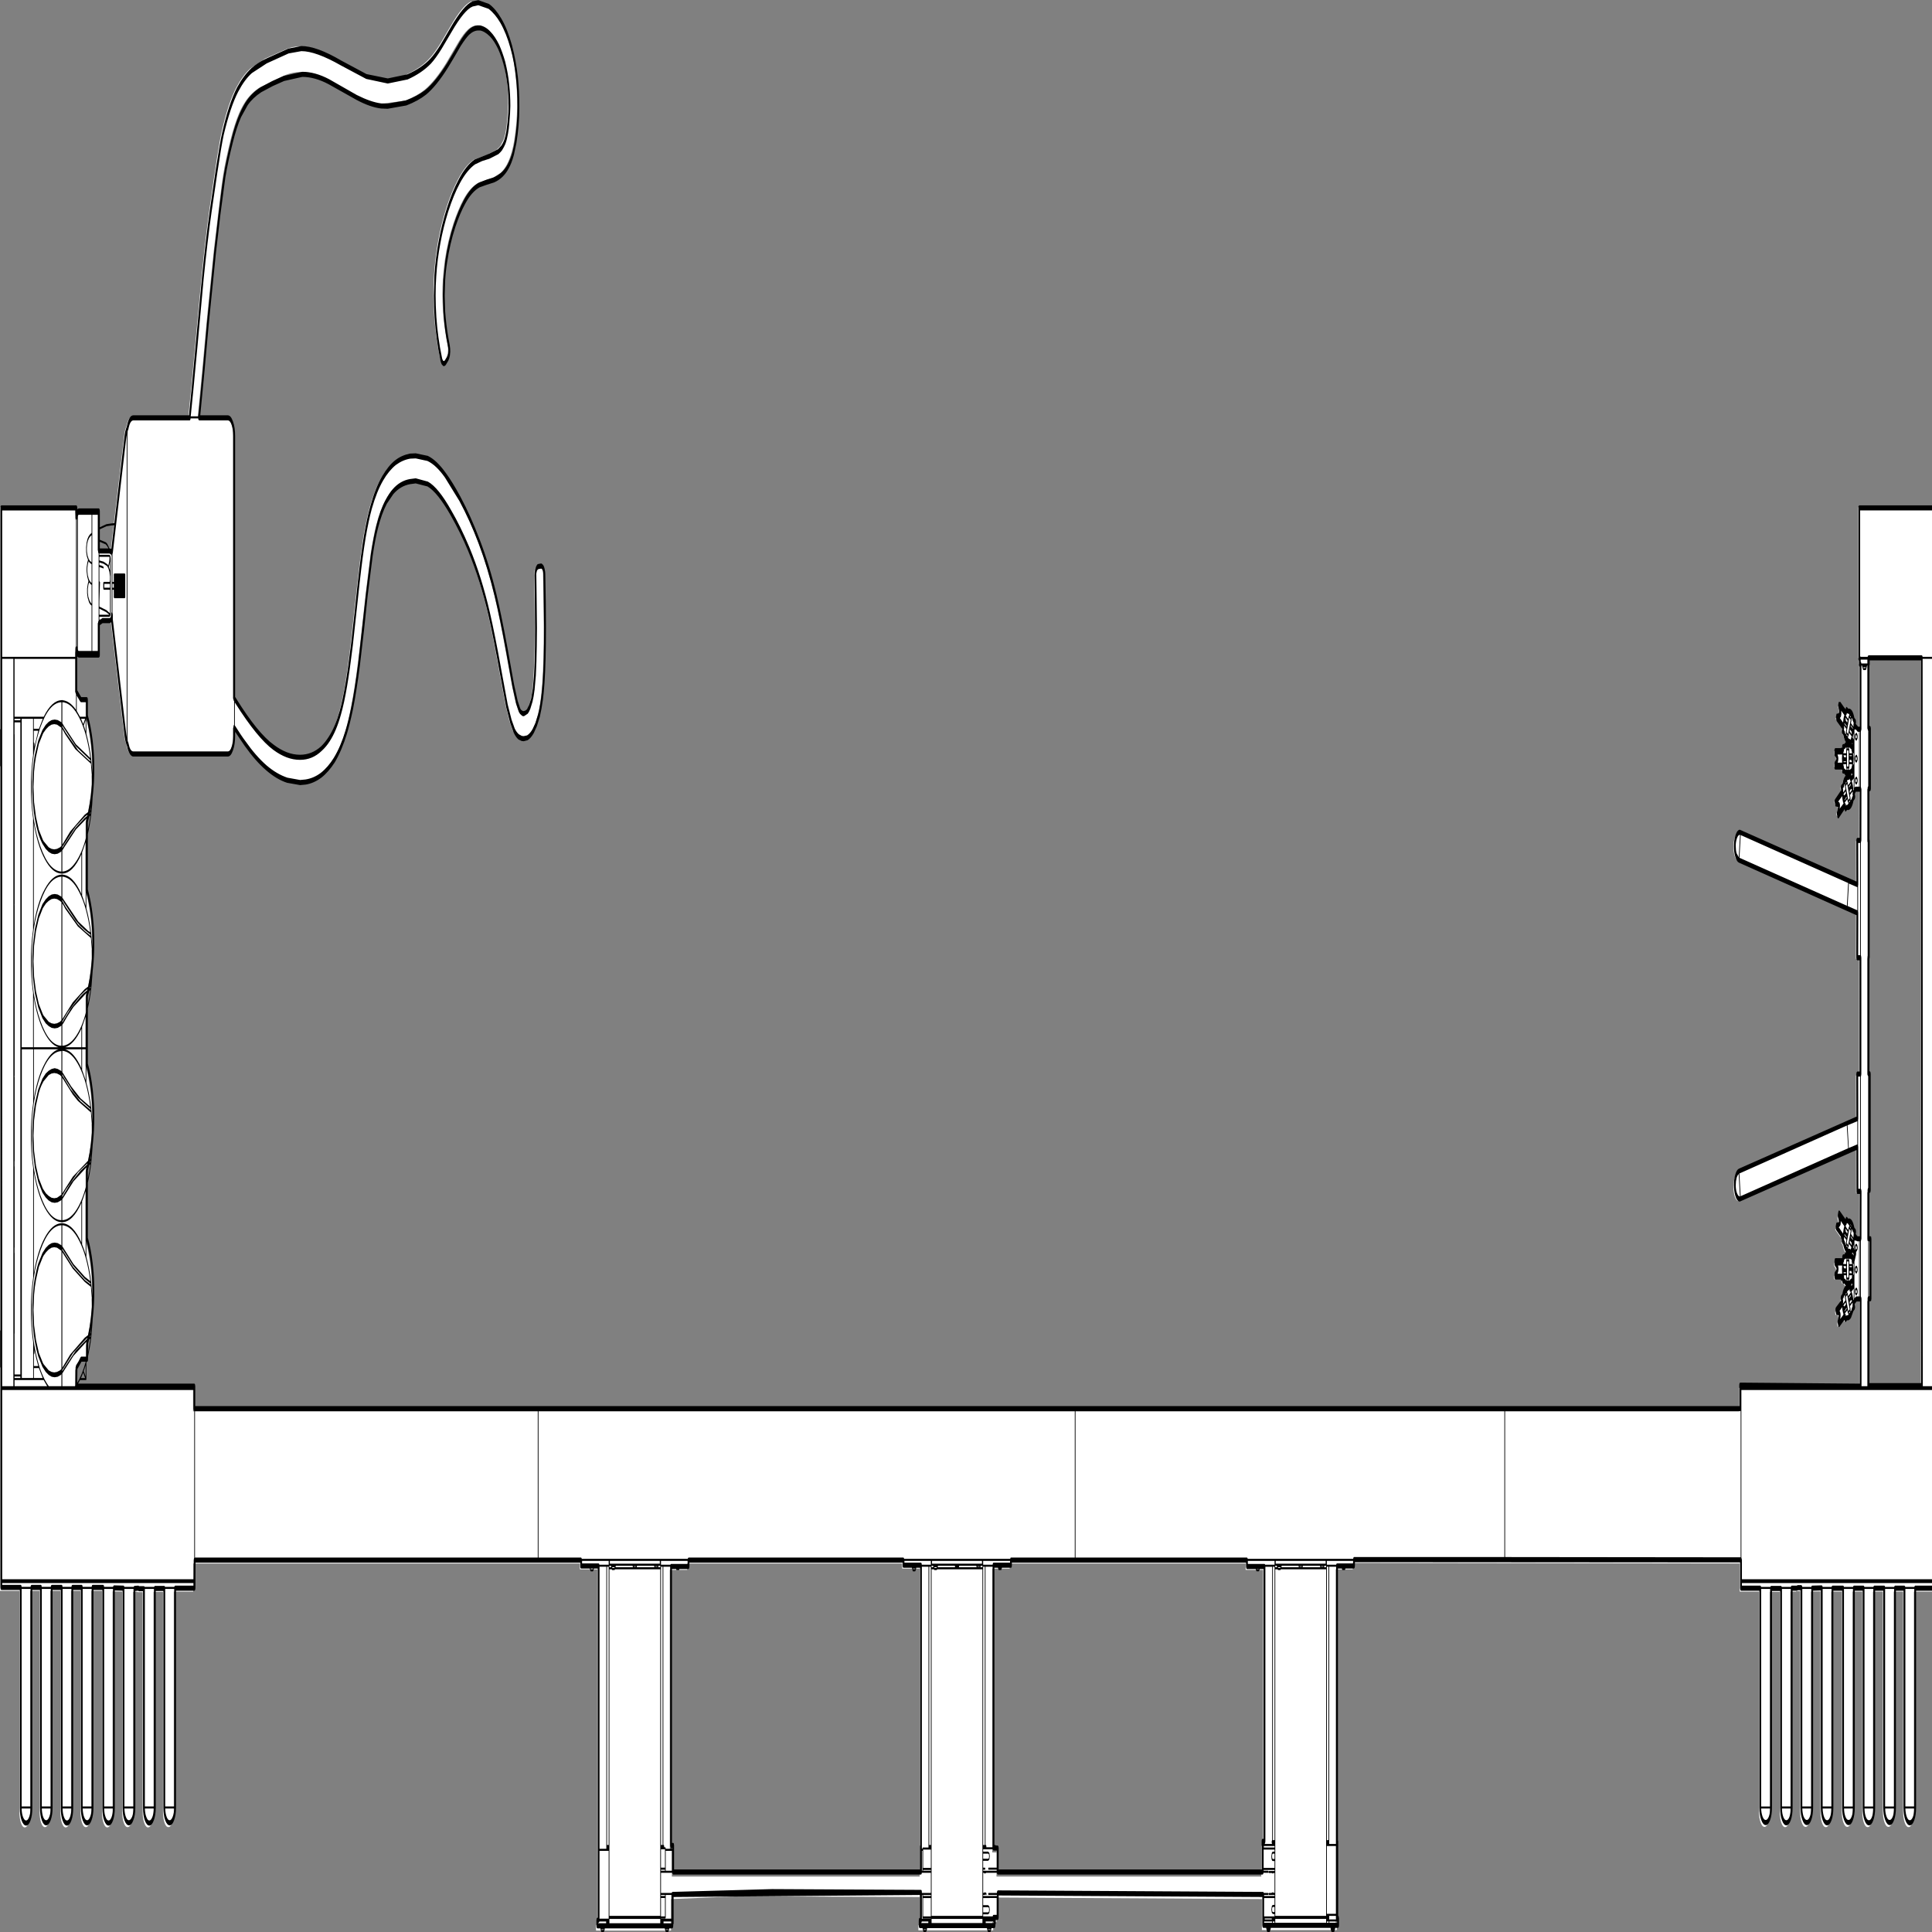 <svg xmlns:xlink="http://www.w3.org/1999/xlink" xmlns="http://www.w3.org/2000/svg" preserveAspectRatio="none" viewBox="0 0 100 100"><rect x="0" y="0" width="100" height="100" fill="#808080" stroke="none"/><defs><g id="sprite0" transform="translate(532.2 188.5)"><use height="377.05" transform="translate(-532.2 -188.5)" width="1064.4" xlink:href="#shape0"/></g><g id="shape0"><path d="M-25.8 178v-60.15h-9.6v-1h-118.4v1.25h-9.6v54.7h1.15v5.2H-25.8m189.15-6v-53.9h-9.65v-1.25H23.75v1h-9.6v55.45h2.35v4.7h145.8v-6h1.05m332.6-89.35h29.4l-.1-142.7h-29.3v13.85h.8v11.8h-.8v10.25h.15v22.8h-.15V21.5h.7v22.85h-.7v9.5h1.1V65.6h-1.1v17.05m-5.1-172.1h41.35v211.8h-10.55v43.05q0 1.25-.85 2.1-.85.85-2.1.85-1.2 0-2.05-.85-.9-.85-.9-2.1v-43.05h-5.2v43q0 1.25-.85 2.1-.85.85-2.1.85-1.2 0-2.1-.85-.9-.85-.9-2.1v-43h-5.5v43.05q0 1.25-.85 2.1-.85.85-2.05.85-1.25 0-2.1-.85-.85-.85-.85-2.1v-43.05h-5.35v43q0 1.25-.85 2.1-.85.85-2.1.85-1.2 0-2.1-.85-.9-.85-.9-2.1v-43h-5.85v43.05q0 1.25-.85 2.1-.9.85-2.1.85-1.25 0-2.1-.85-.85-.85-.85-2.1v-43.1l-5.25.05v43q0 1.25-.85 2.1-.9.85-2.1.85-1.25 0-2.1-.85-.9-.85-.9-2.1v-43.1h-2.05l-.3.1h-3v43.05q0 1.25-.85 2.1-.85.85-2.1.85-1.2 0-2.05-.85-.85-.85-.85-2.1v-43h-5.5v42.95q0 1.25-.85 2.1-.85.85-2.1.85-1.2 0-2.1-.85-.9-.85-.9-2.1v-43h-10.6v-5.5l-213.1-.1V118h-9.35v69.1h.6v1.35h-41.25v-6.05l-146.15-.3v4.8h-2.35v.4h.55v1.2h-41.2v-1h.7V182l-99.15-.15-37.75.55v6.15H-204v-1.1h.7V118h-9.6v-1.15h-212.85l-.05 5.5h-10.7v43.05q0 1.2-.9 2.1-.9.85-2.1.85-1.25 0-2.1-.85-.85-.9-.85-2.1v-43h-5.2v43.05q-.05 1.2-.95 2.1-.9.85-2.1.85-1.2 0-2.05-.85-.9-.9-.9-2.1v-43h-2.8l-.35-.1-2.1.05v43.05q0 1.2-.9 2.05-.9.85-2.15.85t-2.1-.85q-.85-.9-.85-2.1v-43.05l-5.3-.05v43.15q0 1.2-.85 2.1-.85.85-2.05.85-1.25 0-2.1-.85-.85-.9-.85-2.1V122.2h-5.9v43.2q0 1.2-.9 2.1-.9.85-2.1.85-1.25 0-2.1-.85-.85-.9-.85-2.1v-43.2h-5.2v43.25q0 1.2-.85 2.1-.85.85-2.1.85-1.2 0-2.05-.85-.85-.9-.85-2.1V122.2h-5.55l.05 43.2q0 1.2-.9 2.1-.9.85-2.15.85-1.2 0-2.05-.85-.85-.9-.85-2.1v-43.2h-5.2v43.25q0 1.2-.85 2.1-.9.85-2.1.85-1.25 0-2.1-.85-.85-.9-.85-2.1V122.2h-10.7V-89.45h41.35l-.05 1.85.4-.9q.35-.35.9-.35h11.15V-81h6l.6.2h.55l7.5-22.7.25-.6.35-.55.65-.65q1.05-1.8 3.1-1.8h30.95l.1-.35q1.2-3.95 3.7-13.75l3.5-13.35q2.1-7.45 4.35-13.15 4.8-12.15 6.7-15.1 3.6-5.6 8.1-8.65 3.5-2.35 7.7-3.7l8.2-1.95 12.1-1.9q6.5-.9 14.5-.05l14.45 2.35 13.95 2.7q11.7 1.75 22.6.05 7.85-1.25 12.7-3.1 2.55-.95 5.85-2.8 1.05-.6 5.55-3.35 6.9-4.3 11.7-5.05l9 .5q3.65.95 6.6 2.75 3.3 2.05 5.75 5.15 2.15 2.8 3.15 6.1.9 2.85.8 6-.05 3.15-1.55 6.55-.5 1.2-1.35 2.25-1.1 1.45-2.8 2.6-1.4.9-3.25 1.55l-4.55 1.05-4 .45-3.95.5q-4.45.85-8.2 3.3-2.85 1.9-5.4 4.6-3.2 3.45-4.75 7.2-.8 2-1.05 3.6-.55 2.9 0 6.2.5 2.65 1.75 5.2l.85 1.55.2.55v.55l-.15.55-.35.45-.15.15-.1.15-1.25.75-.45.2-.4.05h-.35l-.35-.1-.35-.15-.3-.25-.3-.4q-2.3-3.95-3.1-8.15-.85-4.1-.1-8.15.7-3.55 2.35-6.7 1.6-3.1 4.4-6.25 2.9-3.2 6.5-5.6 3.85-2.65 8.5-3.8l7.95-1.1 4.85-.9 1.95-.7 1.7-1.15q.9-.85 1.35-1.85.4-.85.65-1.85.6-2.4.6-3.45 0-2.15-.6-4.1-.75-2.2-2.15-4.25-1.4-1.75-3.15-3.15-2.1-1.6-4.55-2.5-2.9-1.1-5.8-1.25-3.2-.15-6.15.9-2 .65-4.7 2.2l-6.95 4.2q-6.15 3.55-12.05 5.3-4.25 1.2-10.75 2.1l-13.75.6q-5.8-.25-13.55-1.65l-15.25-3.1q-13.25-2.55-24.7-.65l-12.65 2.2q-4.5 1-7.65 2.6-2.25 1.2-3.75 2.45-2.5 2.1-4.6 5.05-2.9 4.15-4.15 6.95-1.05 2.25-5.2 14.9l-3.95 13.95-2.35 9.25-2.5 9.2h15.8q1.45 0 2.5 1.05t1.05 2.5v51.45l.95.55q11.95 6.75 20.7 9.05 7.4 1.95 14.5 1.95 6.7 0 11.85-1.7 2.45-.8 4.35-1.9 3.6-2.05 6-5.1 1.8-2.25 3.4-5.55 1.65-3.55 3.05-7.85l3.8-12.2q1.75-5.6 3.3-8.95 1.55-3.2 3.5-5.75 2.6-3.35 6.35-5.7 3.4-2.1 7.1-3.05 3.3-.95 8-1.3l9.65.45q4.75.75 9.8 3.3 3.7 1.8 7.95 4.65 5.6 3.65 10.55 8.3 5.2 4.85 9.2 10.7 2.95 4.4 6.1 10.6l3.6 7.05 2 3.25 1.4 1.5.5.35 1.1.3h1q.85 0 1.75-.4l1.25-.85 1.15-1.3q.65-.95 1.05-2.15.4-1.15.65-2.75.45-2.5.55-5.75.2-4-.1-10.35l-.2-3.4.1-.55.2-.5.4-.4.5-.3.45-.1 1.45-.1h.2l.6.15.3.15.3.25.4.65.05.45q.5 7.35.35 13.55-.2 6.15-1.2 9.6-.75 2.7-2.1 4.5l-1.5 1.75-1.6 1.3q-1.55.95-3.25 1.3l-3.15.15-1.65-.3q-1.3-.35-2.5-1.25l-1.85-1.8-2.1-3.05-3.45-6.55q-3.75-7.5-6.35-11.45-4.6-7.05-11.35-12.8-4.5-3.85-9.7-7.05-7.3-4.5-12.8-5.6l-9.8-.5q-5.4.35-9.3 1.95-2.05.85-3.75 2-2.85 1.95-4.95 4.9-1.55 2.25-2.95 5.5l-2.75 7.8-2.1 6.9q-1.25 4.1-2.25 6.8-1.65 4.7-3.7 8.45-1.5 2.7-3.3 4.85-2.85 3.25-6.6 5.45-3.5 2-7.3 2.95-3.8 1.1-8.55 1.35l-10-.35q-5.75-.65-11.5-2.45-6-1.85-11.8-4.75-3.2-1.6-5.95-3.15v1.65q0 1.45-1.05 2.5t-2.5 1.05h-51.95q-2.15 0-3.15-1.85l-.65-.7-.35-.5-7.7-23.25v-.95q0 .45-.35.75-.3.35-.8.35h-4.1l-.55.2-1.35.35v6.2h-11.15q-.5 0-.9-.4-.4-.35-.4-.85v8.45l2.5 1.55h3.35v3.25h.05q1.7 2.25 2.65 4.95l.2.65q1.4 4.65 0 9.4l-.2.65q-1 2.8-2.65 4.95h-.05v13.5l.05.05q1.7 2.2 2.65 4.9l.2.65q1.35 4.75 0 9.45l-.2.65q-.9 2.7-2.65 4.9l-.05.05v13.5l.05.05q1.75 2.2 2.65 4.9l.2.65q1.35 4.75 0 9.45l-.2.65q-1 2.85-2.7 4.95v13.5q1.7 2.1 2.7 4.95l.2.65q1.35 4.75 0 9.45l-.2.65q-.95 2.7-2.55 4.75l-.05 3.2h-3.25l-2.6 1.65-.1 3.65h65v4.4h851.2v-4.6l66.3.2v-17.1h-2.45l-1.5.75.1.3.3.55-.05.05h-.05l-.6.35h-.1q-.4.9-1.35 1.4-.9.45-1.9.3h-.05l-.55.3h-.1l-.35-.65-3.25 1.65-.25-.55.5-.8.15-.4-.1-.3-.1-.1-.35-.15-.35-.05h-.7l-.1-.2-.05-.15-.1-.2 3.25-1.55v-.05l-.35-.7v-.05h.05l.65-.35h.05q.95-1.9 3.05-1.6h.05l.75-.4h.1l.35.75 1.25-.55.15-1.9h-.3v.8h-.9q-.8.6-1.75.6-1 0-1.8-.6H482v-.75l-.05-.05h-4.2v-.6l.6-.3.3-.2.25-.3.05-.15-.05-.15-.05-.1-.1-.15-.2-.2-.8-.45v-.6H482v-.75h.85q.8-.6 1.8-.6.95 0 1.75.6h.9v.75h.45l.9-1.5-1.8-.8-.45.8h-.1l-.65-.35h-.05l-1.85-.3q-.9-.45-1.3-1.35l-.05-.05-.6-.3h-.05l-.05-.05.35-.7-3.7-1.9.25-.5h.7l.35-.1.35-.15.1-.1.05-.15.05-.1-.15-.45-.5-.75.25-.55 3.7 1.9.2-.3.15-.35h.1l.6.3.05.05q.95-.2 1.85.3.9.45 1.35 1.35h.05l.65.35h.05v.05l-.25.5-.05.15 1.5.75h1.8l.05-9.3h-1.75l-.05-8.7L425.5 46q-1.1.2-2.05-.45-.9-.65-1.1-1.8-.15-1.15.5-2.05.7-.9 1.8-1.1l65.15-10.3-.05-8.75h1.75v-22.8h-1.75l.05-8.8-65.15-10.35q-1.1-.15-1.8-1.1-.65-.9-.5-2.05.2-1.1 1.1-1.75.95-.7 2.05-.5l64.3 10.2-.05-8.65h1.75l.05-10.05h-2.8l-1 .85.05.1.3.5v.05h-.05l-.05.05-.7.35q-.4.9-1.35 1.35-.9.5-1.9.3l-.05.05-.55.25-.05.05h-.05v-.05l-.35-.6-3.7 2-.1-.2-.1-.1-.1-.2.3-.35.25-.45.1-.25v-.3l-.05-.15-.1-.1-.4-.15-.3-.05h-.7l-.1-.25-.1-.1-.1-.2 3.75-2-.35-.7v-.05l.05-.05.65-.3.05-.05q1-1.95 3.05-1.55l.05-.05.75-.35.05-.05h.05v.05l.35.75 1.25-.55v-1.85h-.3v.8h-.85q-.8.6-1.8.6t-1.8-.6h-.8l-.05-.05v-.75h-4.25v-.6l.6-.3.3-.2.25-.3.05-.15-.05-.15-.05-.1-.1-.15-.2-.2-.8-.45v-.6h4.25v-.75h.05v-.05h.8q.8-.55 1.8-.55t1.8.55h.8l.05.05v.75h.45l.05-1.7-.85-.55-.15.2-.3.6h-.1l-.65-.35-.05-.05-1.85-.25q-.9-.5-1.3-1.35l-.05-.05-.6-.3-.05-.05h-.05v-.05l.35-.65-3.4-1.7.1-.2.1-.15.1-.2h.7l.3-.05.4-.15.1-.1.05-.15v-.3l-.1-.25-.25-.45-.3-.35.1-.2.1-.1.1-.25 3.35 1.7.2-.25.15-.35.05-.05.05.05.6.3.05.05q1-.2 1.9.3.9.45 1.3 1.3l.05.05.65.35h.05v.05l-.25.5-.05.15 1.85.8h1.45V-58.8h-.4v-1.15h-.3v-29.5" fill="#fff" fill-rule="evenodd" class="fill" transform="translate(532.2 188.5)"/></g><g id="sprite1" transform="translate(532.75 189.35)"><use height="378.75" transform="translate(-532.75 -189.35)" width="1065.55" xlink:href="#shape1"/></g><g id="shape1"><path d="M490-36.7l.1.35-.1.35-.1.1q-.15.25-.55.35h-.1q-.4-.1-.6-.35l-.05-.05V-36l-.1-.35.1-.35v-.05l.05-.05.6-.3.05-.05.05.05q.35 0 .55.3l.05.05v.05h.05m-1.05.55l.35.15.3-.15v-.35l-.3-.2-.35.2v.35M489.95-45.3h.05l.1.35-.1.35-.1.1q-.15.25-.55.35h-.1q-.4-.1-.6-.35l-.05-.05v-.05l-.1-.35.1-.35v-.05l.05-.05.6-.3.05-.05.05.05q.35 0 .55.3l.05.05v.05m-1 .55l.35.15.3-.15v-.35l-.3-.2-.35.2v.35M488.95-40.45l.35.15.3-.15v-.35l-.3-.2-.35.2v.35m1-.55h.05l.1.35-.1.35-.1.1q-.15.25-.55.35h-.1q-.4-.1-.6-.35l-.05-.05v-.05l-.1-.35.1-.35v-.05l.05-.05.6-.3.05-.05.05.05q.35 0 .55.3l.05.05v.05M490 63.5l.1.35-.1.35-.1.1-.55.35h-.1l-.6-.35-.05-.05v-.05l-.1-.35.1-.35v-.05l.05-.05q.3-.3.6-.3l.05-.05.05.05q.4 0 .55.3l.05.05v.05h.05m-1.05.55l.35.15.3-.15v-.35l-.3-.2-.35.2v.35M488.95 59.75l.35.15.3-.15v-.4l-.3-.15-.35.2v.35m1.05-.55l.1.35-.1.35-.1.1-.55.35h-.1l-.6-.35-.05-.05v-.05l-.1-.35.1-.35v-.05l.05-.05q.25-.3.6-.3v-.05h.1v.05q.4 0 .55.3l.1.1" fill-rule="evenodd" class="line" transform="translate(532.75 189.35)"/><path d="M-164.95 189l.1-.1h-1.35l.15.1h1.1m-2.5-1.65v.35h4.35v-.35h-4.35m1.2-9.95h3.45v-3.9h-3.45v3.9m3.15-4.45v.15h.45v-.15h-.45m-3.15.15h2.75v-.2l-.15-.1-.15-.35V117.8h-3.75v54.55h.25l.2.2v.25h.65l.2.2v.1m-2.6.1v3.6h2.2v-3.6h-2.2m0 4.2h2.2v-.2h-2.2v.2m5.75 4.75h-3.15v4.4l-.2.2h-2.4v.05h5.75v-4.65m-3.55 4.2v-3.6h-2.2v3.6h2.2m0-4v-.2h-2.2v.2h2.2m-30.6 4.5v.85h28v-.85h-28m-6.15.75v.1h4.35v-.35h-3.75l-.05.1-.35.15h-.2m2.95 1.4l.15-.1h-1.4l.15.1h1.1m2.8-15.5h-5.05v13.3h5.05v-13.3m0-55.7h-.9v54.55h.9V117.8m28.4 68.45V118.3h-24.95l-.1.1h-.05l-.05.05h-1.35l-.05-.05h-.05l-.1-.1h-1.3v67.95h28m-28-68.65v.3h1l-.05-.1-.15-.2h-.8m1.6.45h1.1l.15-.15h-1.35l.1.15m-10.7.25l.1-.15h-1.35l.15.15h1.1m8.7-1.65h-14.65v.5h9.1l.35.1.05.15h5.15v-.75m-1.3 1.15h-3.75v55.3h3.75v-55.3m29.45-1.15H-197v.55h27.5v-.55m15.3 0h-14.65v.75h5.2q.1-.15.35-.15h9.1v-.6m-13.75 55.7V117.8h-.9v54.55h.9m-2.95-54.55l.15-.1h-1.35l.1.1h1.1m.7-.2l-.2.3h1.15v-.3h-.95m-2.45 0h-9.4l-.15.3h9.75l-.2-.3m-11.85 0h-9.2l-.15.2-.05.1h9.6l-.2-.3m1.8.2l.1-.1h-1.35l.15.1h1.1M12.45 189l.15-.1h-1.4l.15.1h1.1m-2.5-1.65v.3h4.35v-.2h-.05l-.3-.1h-4m1.35-2.8H8.55v1h2.75q.5 0 .5-.5t-.5-.5m2.95 1.5h1.85v-3.3H8.55v1.4h2.75l.65.25.25.65-.25.65-.65.25H8.55v.4h5.25l.1-.15q.15-.15.35-.15m-2.95-12H8.55v1h2.75q.5 0 .5-.5t-.5-.5m4.8 3.35v-.2h-4.6l-.2-.2.2-.2h4.6v-3.35h-1.85l-.35-.15-.05-.1h-5.3v.45h2.75l.65.25.25.65-.25.65-.65.25H8.55v1.35h1l.2.2-.2.2h-1v.2h7.55m-8.9-59.8l-.2.3h1.15v-.3H7.2m2.25 54.75V117.8h-.9v54.55h.9m-2.9-54.55l.1-.1H5.3l.15.1h1.1m3.75 55h3.45v-55h-3.9v54.55h.25l.2.2v.25m-5.55-55.2h-9.4l-.15.3h9.75l-.2-.3m18.6-.95H8.55v.75h5.2l.15-.25q.15-.15.35-.15h9.1v-.35M-23.05 189l.15-.1h-1.35l.1.1h1.1m-2.3-1.5l-.25.15h3.95v-.3h-3.6l-.1.15m5.5-.65v.8h28v-.8h-28m-4.65-4.1v3.6h4.25v-3.6h-4.25m4.25-.6h-4.25v.2h4.25v-.2m-4.65 0h-.3v4.65h4.95v-.05h-4.45l-.2-.2v-4.4m-82.8-1.15l82 .15q.5 0 .5.5v.1h4.95v-3.95h-5l-.1.25-.35.1h-136.45l-.35-.1-.1-.25h-6.25v3.95h5.85l.4-.2 54.9-.55m83.2-3.75v.15h4.25v-.15h-4.25m-.7.15h.3v-3.9h-.3v3.9m.7-4.15v3.6h4.25v-3.6h-4.25M-236.3 87.3V116h23.5l.4.25h58.3l.05-.1.35-.15h118.4l.4.25h58.35q.1-.25.4-.25H59V87.3h-295.3m74.55 84.8l.1.35v4.7H-26.3v-4.6l.1-.15V118h-2.1q-.05.3-.45.6v.05h-.1l-.05.05h-1.2l-.1-.05h-.05v-.05l-.45-.6h-4.6q-.5 0-.5-.5v-.5h-117.4v.75l-.15.35-.35.15h-5l-.15.15v.05h-1.5v-.05l-.15-.15h-2.3v53.7h.65q.25 0 .4.15m132.8-53.8l.15-.15h-1.4l.15.15h1.1m8.7-.5h-.9v54.55h.9V117.8m28.4 68.45V118.3H-16.8l-.1.1h-.05l-.05.05h-1.35l-.05-.05h-.05l-.1-.1h-1.3v67.95h28M-25.2 117.8v55.3h.3v-.05l.2-.2h3.15V117.8h-3.65m7 .25h1.05l.15-.15h-1.35l.15.15m11.15-.45h-9.25l-.15.2-.05.1h9.6l-.15-.3m14.95-.95h-27.5v.55H7.9v-.55m-28.15.75v-.75H-34.8v.35h9.1q.2 0 .35.15l.1.25h5m1.2.2h-.8v.3h1l-.05-.1-.15-.2m-406.4-1.6h188.75V87.3h-188.75V116m-27.6 48.8h5v-42.65h-5v42.65m16.15.4h-4.95q.1 1 .8 1.65.7.65 1.65.65 1 0 1.75-.75.65-.6.75-1.55m-33.7 0h-4.85q.05 1 .75 1.65.7.7 1.7.7.95 0 1.65-.7.7-.65.75-1.65m-11.75 0h-4.95q.1 1 .8 1.65.7.65 1.65.65 1 0 1.75-.75.65-.6.75-1.55m34.25 0h-4.95q.1 1 .8 1.65.7.7 1.65.7t1.7-.7q.7-.65.8-1.65m-11.2 0h-5q.1 1 .8 1.65.7.65 1.65.65t1.8-.7q.65-.65.75-1.6m-16.15-.4h4.85v-42.65h-4.85v42.65m-6.9-42.65h-4.95v42.65h4.95v-42.65m23.05 0h-5v42.65h5v-42.65m22.4 0h-4.95v42.65h4.95v-42.65m-81.55 45.4q.95 0 1.7-.7.7-.65.75-1.65h-4.9q.05 1 .75 1.65.75.7 1.7.7m22.5 0q1 0 1.7-.7.7-.65.75-1.65h-4.85q.05 1 .75 1.65.7.7 1.65.7m-8.95-2.35h-4.9q.1 1 .75 1.65.7.65 1.65.65 1.05 0 1.8-.75.7-.7.7-1.55m-16-.4h4.9v-42.65h-4.9v42.65m22.55 0h4.85v-42.65h-4.85v42.65m72.15-43.3v-.5h-105.4v.35h10.2q.2 0 .35.15l.15.25h4.9l.15-.25.35-.15h5.2q.2 0 .35.15l.1.25h5l.1-.25.4-.15h5.5q.2 0 .35.15l.1.25h4.95l.1-.25.35-.15h5.2q.2 0 .35.15l.15.25h4.95l.15-.25q.15-.15.35-.15h5.9q.2.1.35.15l.1.25h4.95l.1-.15.35-.15 5.3.05q.3 0 .45.25h5.15l.35-.2 2.3-.05.25.1h2.75l.35.1.05.05h5.2l.05-.05.35-.15h5.2q.2 0 .35.15l.05.05h5.1l.1-.1.35-.15h10.2m-78.65.65h-4.95v42.65h4.95v-42.65M-524.8 81.2v1.2h17.95l-1.9-1.2h-16.05m10.65-2.35v1.95h4.85l-2.1-1.95h-2.75m0-.4h2.4q-1.25-1.5-2.1-3.15v.4q0 .35-.3.45v2.3m-7.45 2.35v-.3h-3.2v.3h3.2m22.6-24.95l-2.4-.6-1.55-.1-1.5.1-1.55.35-1.5.55-1.4.7-.05.05-.3.2-2.15 1.9-1.6 2.55q-.7 1.35-1.05 2.9l-.35 3 .35 3 1.05 2.9 1.6 2.55 2.15 1.9.3.2.05.05 2.9 1.25 1.55.3 1.5.1 1.55-.1 1.6-.3.8-.25v-23.2m0-1.05v-3.95q-6.8.1-11.6 4.95-4.8 4.85-4.8 11.65 0 4.8 2.55 8.85 2.6 4.05 6.9 6.1h6.95v-2.35l-.35.15-1.7.35-1.65.1-1.65-.1-1.65-.35-1.65-.6-1.8-1-2.3-2.05q-1.1-1.3-1.8-2.75-.65-1.25-1.1-3.1l-.35-2.25v-2l.35-2.25q.4-1.8 1.1-3.1.8-1.6 1.8-2.75l2.3-2.05 1.8-1 1.65-.6 1.65-.35 1.65-.1 1.65.1 1.7.35.35.1m-15.55-38.45h-6.25V80.8h6.25v-7q-1.25-3.1-1.25-6.3v-.05q0-3.3 1.25-6.35V39.6q-1.25-3.05-1.25-6.3v-.05q0-3.3 1.25-6.35V16.35m.4 0V26q1.85-3.95 5.45-6.5 3.65-2.65 8.1-3.15h-13.55m13.55-.4q-4.5-.5-8.15-3.15-3.6-2.6-5.45-6.6v9.75h13.6m1.6 5.75l-.8-.3-1.6-.3-1.55-.1-1.5.1-1.55.3-2.9 1.25-.05.05-.3.2q-1.25.8-2.15 1.95l-1.6 2.5-1.05 2.9-.35 3 .35 3.05 1.05 2.9 1.6 2.5 2.15 1.95.3.15.05.05 1.4.75 1.5.5 1.55.35 1.5.1 1.55-.1 2.4-.6V21.7m-16.4 11.6q0 6.8 4.8 11.65 4.8 4.85 11.6 4.9V45.9l-.35.1-1.7.35-1.65.1-1.65-.1L-506 46l-1.65-.6-1.8-.95-2.3-2.1-1.8-2.7-1.1-3.15-.35-2.25V32.3l.35-2.3q.4-1.7 1.1-3.1l1.8-2.7 2.3-2.1 1.8-1 1.65-.55 1.65-.35 1.65-.15 1.65.15 1.7.35.35.1V16.7q-6.8.1-11.6 4.9-4.8 4.85-4.8 11.65v.05m27.4 20.95v-7.8q-4.65 3.75-10.55 3.8l-.15.05h-.1l-.1-.05q-5-.05-9.15-2.75-4.05-2.65-6.1-7v19.7q2.05-4.35 6.1-7 4.15-2.7 9.15-2.75l.1-.05h.1l.15.05q5.9.1 10.55 3.8m61.85 32.9l-.15-.35v-3.65h-105.3v37.1h105.4l.05-3.75.15-.35.15-.1v-28.8l-.3-.1m-64.15-5.4q2.7-1.6 4.7-4.15h-2.35l-2.25 1.45-.1 2.7m3.3-2l-1.2 1.05h2.25l-1.05-1.05m1.35.75v-2.2l-1.05 1.15 1.05 1.05m2.7-7.85l.1-.2h-.05l-.4.1-.15.2.5-.1m-1.35 1.4v1.7l1.2-2.65-.65.15-.55.8m1.55-2.05l.25-1-.5 1.05.25-.05m-2.15 1.15l.15-.25-7.85 3-5.3 3h-.05l-.55.35v.2l.7-.4.1-.1 6.55-3.5 6.25-2.3m-6.65 9.25l.25-.1.1-3.55.3-.45q1.45-.75 2.5-1.6l.3-.1h2.75l.05-2.7.05-.2-7.1 2.75-5.1 2.85-.15.1-.9.5v2.5h6.95m9.3-17.25l-.5-2.25-.25-.05-3.15-.9-6.6-2.6-5.35-3-.05-.05-.35-.2v22.7l.35-.25h.05l3.95-2.35 8-3.3 1.8-.5q1.05-1.75 1.6-3.45l.55-2.05-.1-1.3v-.4l.05-.05m-.85-3.35q-1.75-4.85-6-7.85-4.2-3-9.4-3.1v4.1l6.15 3.5 6.25 2.5 3 .85m.2.65h.05l-.1-.2-.25-.05-3-.85-6.35-2.55-5.95-3.35v.2l.55.35h.05l5.3 3 6.55 2.6 3.15.85m.15-3.9q-.8-2.4-2.5-4.7v3.2q1.75 2.3 2.65 4.95l.7 2.75v-1q0-2.4-.65-4.55l-.2-.65m-4.85-3.95q1.05.9 1.95 1.95v-12.4l-1.95 2v8.45m-10.1-9.8l3.85-2.25 5.25-2.35 2.4-.8 1.35-.45.2-.25-5.15 1.75-6.85 3.45-1.25.8h-.05l-.55.35v.25l.7-.4.1-.1m12.4-5.15l.05-.15-7.1 2.75-6.15 3.5v4.1q3.9-.05 7.35-1.8 3.4-1.75 5.7-4.8v-3.3l.15-.3m2.35-1.2l.1-.2h-.05l-.35.1-.15.25.2-.05.25-.1m-1.5 1.65v1.65q.85-1.35 1.35-2.85l-.6.15-.75 1.05m1.35-12.5q-1.75-4.85-6-7.85t-9.4-3.1v4.15l4.85 2.8 5.15 2.35 5.4 1.65m.35 10.2l.25-.9-.5.95.25-.05m-.15-9.55h.05l-.1-.2-6.9-2.2-2.7-1.2-5.15-2.9-.1-.1-.7-.4v.2l.55.35h.05l3.95 2.35 5.45 2.4 5.6 1.7m.65 2.75v-.05l-.5-2.25-.25-.05-6.95-2.2q-1.4-.6-2.8-1.25l-5.35-3.05h-.05l-.35-.25v22.7l.35-.2.05-.05 5.35-3 8.4-3.15q1.05-1.7 1.6-3.35l.55-2.1-.1-1.75h.05M-488 15.95V12.3q-4 3.1-8.95 3.65h8.95m.4 4.45l1.95 2v-6.05h-1.95v4.05m-.4-.35v-3.7h-8.95q4.9.5 8.95 3.7m5.25 4.35q-.8-2.4-2.5-4.7v3.2q1.75 2.25 2.65 4.95l.7 2.7v-.9q0-2.45-.65-4.6l-.2-.65m-2.9-8.45v-6l-1.95 2v4h1.95m2.7-11.65l.1-.25-.05.05-.35.05-.15.25.45-.1m-1.5 1.65v1.6q.8-1.3 1.35-2.8l-.55.15-.8 1.05m-13.25 4.65l3.85-2.25 5.25-2.3q1.45-.6 2.4-.85l1.4-.4.15-.25-1.4.4-2.45.85-6.8 3.15-2.6 1.55-.05.05-.55.35v.2l.7-.4.1-.1m12.4-5.15l.1-.15-7.15 2.75-2.6 1.4-1.3.75-1.35.85-.9.5v4.1q3.9-.05 7.35-1.8 3.45-1.75 5.7-4.8V5.8l.15-.3v-.05m2.55-15.15q-.8-2.5-2.5-4.7v3.1q1.75 2.25 2.65 4.95l.7 2.75v-.9q0-2.45-.65-4.6l-.2-.6m-2.9-2.1v-12.45l-1.95 2v8.45l1.95 2m2.7-18.1l.1-.2h-.05l-.3.05-.15.25.15-.05.25-.05m-1.5 1.7v1.55q.8-1.25 1.35-2.8l-.55.15-.8 1.1m1.7-2.35l.2-.75-.4.8.2-.05M-487-47.4l1.05-1.05h-2.25l1.2 1.05m4.25 3.55q-.75-2.35-2.5-4.7v3.05q1.75 2.3 2.65 4.95l.7 2.75v-.85q0-2.45-.65-4.6l-.2-.6m-2.9-2.15v-2.2l-1.05 1.05 1.05 1.15m-2.9-5.8h-.05l-1.95-1.2v3l1.8 1.15h3.35l-.05-.1v-2.75h-2.8l-.3-.1m15.95-17.05l-1.7-.5-3.8-.7v1.2h5.5m-2.8-5.3h3.15v-.75h-3.15v.75m3.15-5.15l-.25.5-.4.55.65.7v-1.75m-.9 1.35l-.7-.45-1.95-.45-2.3-.25v.5l1.4.15.45.1h.25v.05h.1l.15.25q-.05.15-.25.15l-.1-.05-.25-.05-1.75-.2v2.85l.15-.05.2.2-.05.35v.1l-.3 3.3v1l3.9.7 1.9.6.05-.05v-4.55h-3.35l-.15-.05-.15-.1-.05-.15V-75l.05-.15.15-.1.15-.05h3.2l.15-.4v-.7l-.05-.1-.25-.75-.6-.7M-478.7-81l-.15-.35v-7.1H-482v26.7h3.15v-5.4q0-.4.35-.5v-13.2l-.2-.15m6.35 12.8q.65 0 .65-.65l.15-.35.25-.15V-80.2l-.15-.45h-.25l-.3-.05-.35-.15h-5.75v.25h5.45l.4.1.1.05q.3.3.3.6v10.65l-.15.35v.05q-.25.35-.65.35h-5.45v.55h.55l1.1-.3h4.1m-5.75-12v.7l2.35.25 2.05.5.5.25.35-.5q.25-.3.3-.75l.05-.45h-5.6m.25-1.65h4.65l-.05-.1-.55-.35-.8-.35-3.25-.5v1.3m-5.9 6.65l-.4.5-.3.75v.8l.25.75.6.7q.25.25.85.55l.35.1v-3.65l-.55-.15-.8-.35m-.25-4.15l-.4.5-.3.75-.05.45.05.35.25.75.5.65.35.3.75.4.45.1v-3.65l-1.05-.3-.55-.3m1.6.2v-5.3l-.85.3-.55.3-.55.45-.45.6-.2.8v.25l.05.55.3.7.65.7.7.4.9.25m-7.95 16.65v-25.2l-.2.2v24.8l.2.2m7.95-25.95h-7.05q-.5 0-.5.5v25.7q0 .5.5.5h7.05v-8.9l-.5-.15q-.5-.15-.95-.55l-.7-.85-.3-.85V-74l.35-.85.4-.6-.15-.15-.55-.75-.3-.9-.05-.4.05-.55.35-.85.4-.55-.65-.7-.35-.8-.05-.95.25-.9.5-.75.6-.5.65-.35 1-.35v-3.55m4.55 2.85v2.05l3.35.5q.6.2.9.4l.6.45.35.35h.3l.25.05h.6l1.5-4.6-1.55.05-2.65.15-3.65.6m7.7 10.85v-.15h-.75v.75h.75v-.15l.05-.05-.05-.05v-.25l.05-.05-.05-.05m-12.1 71.55v-.05l-.5-2.2-.25-.1-6.95-2.2-6.9-3.45-1.25-.85h-.05l-.35-.2v22.7l.35-.25h.05l5.35-3.05 6.6-2.6 1.85-.5q1.05-1.8 1.55-3.35l.55-2.1-.1-1.35v-.45h.05m-.65-2.7h.05l-.1-.2-.25-.1-3-.85-2.4-.8-2.55-1.05-6.55-3.55-.1-.1-.7-.4v.2l.55.35.05.05 1.25.8 6.85 3.45 1.3.45 2.45.85 3.15.9m-1.35-.95l1.15.25q-1.75-4.8-6-7.8-4.2-3-9.4-3.1v4.1l.9.5 7.9 4.2 5.45 1.85M-488-14.1v-7.8q-4.65 3.75-10.55 3.8l-.15.05h-.1l-.1-.05q-5.05-.05-9.2-2.8-4.1-2.7-6.1-7.1v19.95q2-4.4 6.1-7.05 4.2-2.75 9.2-2.8l.1-.1h.1l.15.1q5.95.1 10.55 3.8m-9.7-9.5l6.55-3.5 4.95-1.9 1.4-.4.2-.25-1.45.4-5.1 1.95q-3.35 1.85-6.75 3.65h-.05l-.55.35v.2l.7-.4.1-.1m12.4-5.1l.15-.2-5.85 2.15-6.45 3.5-.15.1-.9.5v4.15q3.9-.05 7.35-1.85 3.45-1.75 5.7-4.8v-3.2l.15-.3v-.05M-499-12.5l-.8-.25-1.6-.35-1.55-.1-1.5.1-1.55.35-1.5.5-1.4.75-.05.05-.3.15-2.15 1.95-1.6 2.5-1.05 2.9-.35 3.05.35 3L-513 5l1.6 2.5 2.15 1.95.3.2.05.05 2.9 1.25 1.55.3 1.5.1 1.55-.1 1.6-.3.8-.3V-12.5m0-5q-6.8.1-11.6 4.95-4.8 4.85-4.8 11.65 0 6.8 4.8 11.65 4.8 4.85 11.6 4.9V11.7l-.35.1-1.7.35-1.65.1-1.65-.1-1.65-.35-1.65-.55-1.8-1-2.3-2.1-1.8-2.7-1.1-3.1-.35-2.3V-1.9l.35-2.25 1.1-3.15 1.8-2.7 2.3-2.1 1.8-.95 1.65-.6 1.65-.35 1.65-.1 1.65.1 1.7.35.35.1v-3.95m-22.6 97.6V-47.75h-3.2v2.3l.05.1v15.8h-.05l.05.05v17.45l-.05.05v.05l.05.05v33.4l-.05.05v.2l.05.05v16.45l-.05.05v1l.05.05V55.2l-.05.05v1l.05.05v15.75l-.05.05v8h3.2m7-121.4v-7.15h-6.25v64.4h6.25V5.25q-1.2-3.05-1.2-6.15 0-3.15 1.2-6.2v-21.85q-1.2-3.05-1.2-6.1v-.05q0-3.1 1.2-6.2m-7-6.85v-.3h-3.2v.3h3.2m7.75 4.8v.4l2.1-3.15h-2.45v2.25q.35.1.35.5m2.5-3.15l2.1-1.95h-4.95v1.95h2.85m6.9 23.55l1.5.1 1.55-.1 1.6-.3.8-.25v-23.2l-2.4-.6-1.55-.1-1.5.1-1.55.35-1.5.55-1.4.7-.05.05-.3.2-2.15 1.9L-513-41q-.7 1.35-1.05 2.9l-.35 3 .35 3 1.05 2.9 1.6 2.55 2.15 1.9.3.2.05.05 2.9 1.25 1.55.3m5.45-24.8v-3.95q-6.8.1-11.6 4.95-4.8 4.85-4.8 11.65v.05q0 6.8 4.8 11.6 4.8 4.85 11.6 4.95v-4l-.35.15-1.7.35-1.65.1-1.65-.1-1.65-.35-1.65-.6-1.8-1q-1.25-.85-2.3-2.05-1.1-1.3-1.8-2.75-.65-1.25-1.1-3.1l-.35-2.25v-2l.35-2.25q.4-1.8 1.1-3.1l1.8-2.75 2.3-2.05 1.8-1 1.65-.6 1.65-.35 1.65-.1 1.65.1 1.7.35.35.1m15.9 7q-1.75-4.85-6-7.85-4.2-3-9.4-3.1v4.1l1.05.65 6.45 3.5 7.9 2.7m.85 3.35l-.5-2.25-8.6-2.85-5.5-2.9-1.25-.8-.05-.05-.35-.2v22.7l.35-.25h.05l3.95-2.35 8-3.3 1.85-.5q.9-1.5 1.55-3.3l.55-2.1v-.05l-.1-1.35v-.4l.05-.05m-16.25-9.7v.2l.55.35h.05l1.25.8 6.85 3.45 5.7 1.9 1.2.3h.05l-.1-.2-8.2-2.8-7.35-4m-33.1-42.2v28.7h40.3v-1.65l.05-.05v-.15l.3-.25v-24.75q-.35-.1-.35-.45l.05-1.4h-40.35m0 29.1V82.45l.05-.05h6.1V-60.2h-6.15m33.05 8.1q4.1.1 7.6 1.9v-3.05l-.1-.05-.25-.45v-6.45h-33.5v11.35h16.05q4.45-3.2 9.85-3.25l.1-.05h.1l.15.05m35.55-52.1l-.25.5-7.45 22.7-.15.2-.05.1v5.4h.75l.05-.1-.05-.05v-.2l.05-.05-.05-.05v-.2l.05-.05-.05-.05v-.15l.05-.05h-.05v-.15l.05-.05h-.05v-.3l.2-.2h5.9l.2.2v4.45l-.2.2h-5.9l-.2-.2v-.3h.05l-.05-.05v-.15l.05-.05h-.05V-73l.05-.05-.05-.1v-.6h-.75v4.5l.05.05.15.35v.9l7.45 22.65.2.45.05.05-.05-.25V-104l.05-.2m39.35-3.15h-4.25v.05q-.1.35-.5.35h-31q-1.7 0-2.65 1.55v.05l-.05.1-.25.25-.15.1-.15.9v58.95l.15.95.1.1.2.15.1.15.05.05q.85 1.6 2.65 1.6h52q1.3 0 2.15-.9.9-.85.9-2.15v-1.65l.25-.45.2-.05v-4.65l-.2-.1-.25-.45v-51.45q0-1.25-.9-2.15-.85-.9-2.15-.9h-15.8l-.4-.2-.05-.2m185.2 53.2v.05l-.05.05q-.4 1.25-1.1 2.25l-1.2 1.4q-.65.6-1.4.95l-1.9.45-.4.05-.7-.05-1.25-.4-.6-.35-1.5-1.6-2.05-3.3-3.6-7.1q-3.2-6.25-6.1-10.55-3.85-5.7-9.05-10.6-4.7-4.4-10.5-8.25l-7.95-4.6q-4.85-2.45-9.65-3.25l-6.45-.5-3.05.05q-4.15.25-7.95 1.25-3.9 1.15-6.9 3-3.55 2.15-6.3 5.6-1.8 2.35-3.4 5.7-1.65 3.55-3.3 8.85l-3.75 12.25q-1.7 4.95-3.1 7.85-1.6 3.4-3.45 5.7-2.5 3.2-6.15 5.2-1.85 1.05-4.45 1.9-5.1 1.75-11.85 1.75h-.15q-7.2 0-14.6-1.95-8.75-2.3-20.85-9.1l-.35-.2v4.5q3.6 2.05 5.85 3.1 5.7 2.9 11.65 4.75 5.6 1.7 11.45 2.4l7 .45 2.95-.1q4.55-.25 8.45-1.3Q-352.1-39-349-40.8q3.85-2.25 6.45-5.35 1.7-1.95 3.25-4.75 1.8-3.15 3.7-8.35l4.3-13.7 2.75-7.85q1.5-3.4 3.05-5.6 2.1-3.05 5.1-5 1.95-1.3 3.8-2.05 4-1.65 9.45-2l3.25-.15 6.7.65q5.8 1.15 12.95 5.7 4.85 2.95 9.8 7.1 6.9 5.9 11.4 12.9 2.8 4.3 6.4 11.45l3.4 6.55 2.1 2.95 1.75 1.75q1.1.8 2.35 1.15l1.55.3 1.05.05 1.9-.15q1.75-.4 3.1-1.3l1.55-1.2 1.45-1.7q1.2-1.65 2-4.35 1-3.35 1.2-9.5l.05-3.1-.4-10.35-.05-.35-.1-.2v-.05l-.15-.2-.45-.3-.45-.1-1.55.1-.35.1-.35.15-.25.3-.2.35.15 3.8.2 6.8-.1 3.6q-.1 3.1-.5 5.75l-.7 2.8M-424.1-121.4q-2.6 10-3.7 13.65h4.15q1.1-3.6 2.5-9.1l2.3-9.15 3.95-14 2.45-7.5q1.8-5.35 2.8-7.45 1.4-3 4.2-7.05 2.1-3.05 4.7-5.15 1.95-1.55 3.8-2.5 3.1-1.6 7.8-2.65l6.35-1.2 6.3-1 10.15-.8q7 0 14.75 1.45l15.25 3.1q7.8 1.4 13.45 1.65l3.55.05 10.15-.65q6.35-.85 10.65-2.05 5.65-1.65 11.95-5.25 2.35-1.35 6.95-4.2 2.45-1.45 4.8-2.3 2.65-.9 5.45-.9h.9q3.3.25 5.9 1.3 2.35.85 4.7 2.55 1.8 1.45 3.25 3.25 1.6 2.3 2.2 4.4.65 2.2.65 4.25v.05q0 1.1-.6 3.5-.2.95-.7 1.95-.55 1.15-1.45 2-.7.6-1.85 1.25-.85.4-2 .75l-4.95.9-4 .45-3.9.65q-4.5 1.15-8.35 3.7-3.4 2.25-6.4 5.55-2.7 3.05-4.3 6.15-1.7 3.15-2.3 6.55-.35 1.7-.35 3.75 0 1.95.4 4.2.8 4.15 3.1 8l.2.3.45.3.25.05h.3l.25-.05.15-.05.2-.1 1.15-.7.1-.1h.05l.1-.15.25-.3.1-.4v-.4l-.15-.4-.85-1.6q-1.35-2.9-1.75-5.3l-.3-3.3.25-3.05 1.1-3.75q1.55-3.8 4.85-7.35 2.45-2.6 5.5-4.65 3.8-2.5 8.35-3.35l4-.55 3.95-.45q2.75-.45 4.5-1.05 1.6-.5 3.1-1.45 1.65-1.1 2.75-2.5.75-1.1 1.25-2.15 1.45-3.4 1.5-6.35v-.5q0-2.9-.8-5.35-.85-3.15-3.05-5.95-2.3-2.95-5.6-5-2.85-1.75-6.5-2.75l-5.65-.7-3.1.25q-4.55.65-11.55 4.95l-5.55 3.35q-3.3 1.9-5.9 2.9-5 1.85-12.8 3.1l-10.95.8-11.85-.9-13.95-2.65q-13.8-2.8-21.75-2.8l-7.05.45-12.05 1.95-8.15 1.9q-4 1.25-7.55 3.65-4.35 3-8 8.5-1.25 2.05-3.5 7.4l-3.15 7.65q-2.25 5.6-4.35 13.05l-3.45 13.4m940.45 286.2h4.9v-42.65h-4.9v42.65m-20.05 2.7q1 0 1.65-.65.7-.65.75-1.65h-4.85q.05 1 .75 1.65.7.65 1.7.65m-11.2-.05q.95 0 1.65-.65t.75-1.6h-4.9q0 .85.7 1.55.7.7 1.8.7m33.7.05q.95 0 1.7-.65.7-.65.75-1.65h-4.9q.1 1 .8 1.65.7.65 1.65.65m-8.65-2.3h-4.9q0 .85.7 1.55.7.7 1.75.7.95 0 1.7-.65.7-.65.75-1.6m-16.3-.4h4.85v-42.65h-4.85v42.65m-6.35-42.65h-4.95v42.65h4.95v-42.65m22.65 0h-4.95v42.65h4.95v-42.65m-68.25 0h-4.95v42.65h4.95v-42.65m8.9 45.35q1 0 1.7-.65.7-.7.75-1.65h-4.85q.05 1 .75 1.65.7.65 1.65.65m22.45 0q1 0 1.65-.65.7-.65.75-1.65h-4.85q.1 1 .8 1.65.7.65 1.65.65m-11.15-.05q.95 0 1.65-.65t.75-1.6h-4.9q.1.95.7 1.55.8.7 1.8.7m-22.65 0q.95 0 1.7-.65.7-.65.75-1.6h-4.95q.05.85.75 1.55.7.7 1.75.7m92.35-84.3H426.05V116l.3.45v3.8H531.8v-37.1m-67.25 39h-4.95v42.65h4.95v-42.65M448.4 164.8h4.85v-42.65h-4.85v42.65m22.4 0h4.9v-42.65h-4.9v42.65m50.95-43.3h10.05v-.5H426.35v.5h10.1q.3 0 .35.15l.1.1h5.1l.05-.05.35-.15h5.5l.35.15v.05h5.05l.1-.1q.15-.15.35-.15h2.95l.2-.1h2.2l.35.15.1.2h5.05q.1-.25.4-.25l5.3-.05.35.1.1.2h5l.1-.1q.15-.15.35-.15h5.85q.25 0 .4.15l.05.1h5.05l.1-.1q.15-.15.35-.15h5.35l.35.15.05.1h5l.1-.1q.15-.15.35-.15h5.5q.25 0 .4.15l.05.1h5.05l.1-.1q.15-.15.35-.15h5.2l.35.15.1.1h5l.1-.1q.15-.15.35-.15m-97.2-80.7q-.7.25-1.15.8-.45.6-.45 1.35v.35q.15.85.8 1.35.65.55 1.45.55h.05l-.7-4.4m60.15 27.7l.3-.15-.1-.2h-.15l-.05-.1h-.05l-.3-.55-1.4.7q.4-.1.55.25l.1.2.2-.1h.05l.35-.05h.5m-1.8-.75l1.15-.55-.1-.2-.1.1h-.1l-.1.1h-.1l-.05.05v.05h-.05l-.15.1-.4.2h-.05l.05.15m-2.8-.1l.2.1.2.2.1.15.05.15v.15l.05.1-.05.1v.2l-.05.05-.1.3-.05.1q.8-.35 1.55-.75l.3-.2q-.6-.6-.75-1.4-.7.4-1.45.75m3.3-1.7l-1.1.6.05.15.05-.05h.2l.15.15.2-.1.15-.1h.05l.15-.1h.05l.15-.1h.1l.05-.05-.25-.4m-.35-1.45l-.5.25-.1.15-.25.25-.3.15.15.25q.15.4-.1.65v.05l1.4-.7-.3-.6v-.2l.05-.1-.05-.15m.35-.15l.05.1.1-.05h.05l.1-.05.05-.05h.1l.1-.05v-.05l-.1-.1-.45.25m2.45 3.6l-.1-.2h-.05l-.05.05h-.1v.05h-.05l-.1.05h-.05l-.05.05h-.05l.1.2.5-.2m-.95-.25l.15-.05.05-.05h.05l.05-.05.1-.05.05-.05h.1v-.05h.1l.1-.05.05-.05-1.4-2.8h-.05l-.05.05h-.05l-.05.05-.1.05h-.05l-.05.05-.1.05h-.05l-.1.05-.1.1h-.05l1.4 2.8m1.3.05l.4-.2.3-.45.25-.25h.05l.25-.15-.05-.1v-.05l-.1-.3-.05-.25-1.4.7.3.55v.25h-.05l.1.25m-.4-1.45l1.15-.6-.05-.15-.1.05h-.15l-.15-.15-.6.3-.15.1h-.1v.05h-.05l.2.4m.5-1.8l-1.1.55.05.2h.05v-.05h.05v-.05h.05l.15-.05v-.05h.1l.05-.05h.05v-.05l.2-.05v-.05l.2-.05.2-.1v-.05h.05l-.1-.15m-1.3-.9h-.15l-.6.3.05.15h.15l.1.1.35.6 1.35-.7-.05-.1-.35-.25-.05-.15-.1-.2-.35.15-.05.05-.3.05m1.7.25q.75.7 1 1.7l.2-.15v-2.15l-.05.05-1.15.55m-.05-1.55l-.25.2.15.3.55-.25v-.25h-.45m-1.05-2.5v.45h1.3v-.15h-.1l-.2-.2v-.1h-1m2.05.7l.25.05V58.4h-.4l.25 1.15-.15.95h.05m-.75-1.45v-.2h-1.3v.2h.4l.05.05.1-.05h.75m.05-2.55v.05h.6l.25.2v.05l.05.05.05-.1v-.2l-.75-.4-.2.35m-2.6 5.2h.55v-.2h-.55v.2m.95 0h.35l.55-.3.3-.1h.4V61l.15-.35h-1.55v.6l-.1.15v.05h-.1v.25m-6.25-1.4l-.1.05h2.6l-.1-.8.1-.8h-2.3l.1.15.1.1v.1l.1.3-.1.35v.05l-.4.5m3.3-.25v.2h1.3v-.2h-1.3m.9 1.35l.55.3h.15v-.25h-.1v-.05l-.05-.15v-.6h-1.35l.15.35v.3h.35l.3.1m.95-3.45v3.15h.9v-3.15h-.9m-.55 1.4v-.5h-1.3v.2h.1l.2.2v.05h.9l.05.05h.05m.3-1.95h-.7v.05l-.3.1h-.35v.3l-.4.4v.2h1.6v-.65l.05-.15v-.05h.1v-.2m2.25.05v-.05h-.9v.2h.1v.05l.1.15v.65h1.55v-.3l-.15-.35v-.25h-.4l-.3-.1m-1.85-.05v.15h.55v-.15h-.55m-.2-2.3l.25.1.1-.2h-.05l-.05-.05h-.05l-.05-.05h-.05l-.1-.05-.05-.05h-.05l-.05-.05-.1.2.25.15M483 54.05l.5.7h.05l.1-.2-.05-.05v-.2l.3-.55-1.25-.65-.05.35-.1.25.2.1h.05v.05l.25.2m-.15-1.45l-.05.15 1.15.55.1-.15-.1-.05h-.05l-.05-.05V53h-.15l-.05-.05h-.1v-.05h-.05l-.15-.1h-.05l-.15-.1-.2-.1h-.1m1.5-.1l.2-.4-1.15-.6-.05.15.05.05h.05v.05l.05.1v.1l-.05.1h.05l.15.1h.05l.15.1h.05l.15.1.2.1h.05l.05.05m-.35-1.9q-.05.2-.4.2l-.1.3 1.35.7.35-.6.1-.1h.15l.05-.15-.8-.45h-.2l-.3-.15-.2.25m5.6 4.85v-.4l-.3-.15-.35.15v.4l.35.15.3-.15m-.35 9.35h1.6V54h-1l-.25-.05-.15-.1h-1.15v1.7l.4.2-.1-.1v-.05l-.1-.35.1-.35v-.05l.05-.05q.2-.25.6-.35h.1q.4.1.55.35l.05.05v.05h.05l.1.35-.1.35-.1.1-.55.35h-.1l-.1-.05.1.2-.05.4-.9 1.4v7.2l.75-.35.2-.05m-1.75-9.6l.4.2v-.8l-.4.6m-2.75.2h.05l.4.05h.45l.3.05h.05l.3.15.05-.15.05-.05.15-.2.05-.1-1.2-.65-.3.55-.1.1h-.15l-.1.25m1.15-1.6l-.2.4 1.15.6.05-.15-.05-.05h-.05l-.05-.1v-.15l.05-.05h-.05l-.15-.1-.6-.3-.05-.05h-.05v-.05m1.5-.05l.05-.2-1.1-.55-.1.15v.05h.1l.2.1h.05l.05.1h.1l.15.1h.05l.15.1h.05l.15.1h.05l.05.05m-.7-2.65l.25.1q-.5-.5-1.3-.65l1.05.55m.95 1l-.15-.15-.8-.4-.05.15.05.05v.2l-.3.6 1.35.75.15-.3v-.5l.1-.2-.35-.2m-1.55-.85l-.25-.15-.05.15.1.05h.05l.1.05.1.1h.05l.05.05h.05l.05-.15-.25-.1m-1.25 3.5l1.4-2.8v-.05h-.05l-.05-.05h-.05l-.1-.05h-.05l-.05-.05h-.05l-.1-.05v-.05l-.1-.05h-.05l-.1-.05h-.05l-1.4 2.75.1.1h.05l.05.05h.1l.1.05.05.05h.05v.05l.3.15m11.8-.75h-.35v10.75h.35V54m-5.4 0v10.8h.2V54h-.2m-10.85-3.05l-.55.25-.2.05.45.2 1.75.95.2.05q.15-.8.7-1.4l-.15-.1-1.85-.95v.1l.05.15-.05.1v.15l-.05.15-.1.15-.15.1-.05.05m-54.75-5.8l59.2-9.4-.75-4.45-59.15 9.4.7 4.45m58.85-13.9l.7 4.45 4.65-.7.05.05v-4.6l-5.4.8m5.9 4.25l.05 8.2h1v-22h-1.1l.05 8.25-.1.35v4.9l.1.3M197.8 187.6h1v-.25h-1v.25m1.4-.25v.25h4.3v-.25h-4.3m-.1-.4h3.85l-.05-.2v-.5h-3.8v.7m3.8-1.1v-13.3h-5.1v13.3h5.1M168 187.6h1v-.25h-1v.25m1.4 0h28v-.75h-28v.75m-5.8-.85v.2h3.9l-.05-.15v-.05h-3.85m-.35.85h4.35v-.25h-4.35v.25m4.9-2.1h.85v-1h-.85q-.5 0-.5.5t.5.5m-4.9-2.75v3.6H169v-.45h-.85l-.65-.25-.25-.65.25-.65q.3-.25.65-.25h.85v-1.35h-5.75m2.4-.8l-.2.2h-2.2v.2H169v-.2h-3.15l-.2-.2.2-.2h1.55l.05-.05h.05l.2-.05h.65l.2.05h.05l.05.05h.35v-3.9h-.45l-.2.05h-.05l-.25.05H168l-.25-.05h-.05l-.2-.05h-1.65l-.2-.2-.2.15h-2.55l-.15.25-.35.1H16.6l-.35-.1-.1-.25h-5.9l-.15.05h-.05l-.2.05H9.8l-.25.05H9.5l-.5-.1-.15-.05h-.3v3.95h.3l.15-.05.25-.05h.6l.2.05h.05l.15.05.05.05.15.25-.25.1h-.05l-.35-.1h-.1l-.15.1h-1v.2h7.55v-.2h-4.6l-.2-.2.2-.2h4.6l.15-.35.35-.15 146.15.3.4.2h2.3l.2.2m0-4.35l.2-.15H169v-.2h-6v.15h2.45l.2.2m2.5-2.5h.85v-1.05h-.85q-.5 0-.5.5 0 .55.5.55m.85 1.75v-1.35h-.85q-.9 0-.9-.95l.25-.65q.3-.25.65-.25h.85v-.4h-6v3.6h6m-5.9-4.3v.3h5.9v-.3h-5.9m4.6-54.75h-3.75v53.85l-.15.35-.2.1v.05h4.05l-.2-.2v-.35l.2-.2h.05v-53.6m3 .5h-1.3v67.95h28V118.3h-24.95l-.1.1h-.05l-.05.05h-1.35l-.05-.05h-.05l-.1-.1m-.5-.7h-.8v.3h1l-.05-.1-.15-.2m-1.2.2h-.9v53.6h.9v-53.6m2 .25h1.1l.15-.15h-1.35l.1.15m-10.7.25v-.05h-1.15l.05.05h1.1m35.45-.5l.15-.1h-1.35l.15.1h1.05m-1.75-.2h-9.4l-.15.3h9.75l-.2-.3m-11.8 0h-9.25l-.15.2-.05.1h9.6l-.15-.3m1.75.2l.15-.1h-1.4l.15.1h1.1m18.95 0h-3.8v54.35h3.8V117.8m-4.2 53.6v-53.6h-.9v53.6h.9m-1.55-54.75h-27.5v.55h27.5v-.55m-.7.95l-.2.3h1.15v-.3h-.95m6.95-.45h8.85v-.5H197.8v.75h5.15l.05-.1q.15-.15.4-.15m-34.4-.5h-14.7v.6h9.15q.3 0 .35.15h5.2v-.75m-15.55 1.45l-.15-.35V117H24.35v.5q0 .5-.5.5H18.9l-.35.4v.05h-1.5v-.05l-.35-.4h-1.95v54.35h.55l.15.1h1.15l.35.15.15.35v4.2h144.8v-5.5q0-.25.15-.4l.35-.1h.55v-52.9h-2.1l-.35.35v.05h-.1l-.05.05h-1.25l-.05-.05H159l-.05-.05-.3-.35h-4.85l-.35-.15m59.3-2.2h82.8V87.3H59.4V116h94.4q.2 0 .35.15l.05.1h58.1l.1-.2q.15-.15.35-.15m83.2-28.6v28.6l129.7.05V87.2l-.25.1H295.95m189.3-103.45l-.7 4.4 5.35.85v-4.55h-.1l-4.55-.7m6.2 14.05v-22h-1.1l.05 8.15-.1.3v4.9l.1.35-.05 8.3h1.1m-7.2-29.5l.2.05.55-.3-.1-.2h-.15l-.1-.1-.3-.55-1.4.7.1.1h.2l.3.25.1.25.2-.1.05-.05.35-.05m-1.35-.85l1.15-.55-.1-.2-.1.1h-.1l-.1.1h-.1l-.05.05v.05h-.05l-.15.1-.4.2h-.05l.05.15m.5-1.8l-1.1.6.05.15.05-.05h.15l.1.05.1.1.2-.1.15-.1h.05l.15-.1h.05l.15-.1h.1l.05-.05-.25-.4m-.35-1.45l-.3.15-.25.4-.2.2h-.05l-.3.15.15.3v.5l1.25-.65-.3-.6v-.2l.05-.05-.05-.2m.35-.15l.05.15v-.05l.1-.05h.05l.1-.05h.05l.05-.05h.05l.1-.05-.1-.15-.45.25m2.2 3.7l.25-.1-.1-.2h-.05l-.05.05h-.05l-.05.05h-.05l-.1.05-.05.05h-.1v.05l.1.2.25-.15m-.7-.35l.15-.05.05-.05h.05l.05-.05.1-.05.05-.05h.1l.2-.1.05-.05-1.4-2.8h-.05l-.05.05h-.05l-.05.05-.1.05-.05.05h-.05l-.1.05-.05.05-.1.05h-.05l-.05.05h-.05l1.4 2.8m1.3.05l.65-.3.1-.25.25-.2.05-.05.3-.1-.1-.1-.05-.15v-.35l-.15-.25-1.4.7.3.55v.2l-.05.1.1.2m-.4-1.45l1.15-.6-.05-.15-.1.05h-.15l-.15-.15-.6.3-.15.1h-.05v.05h-.1l.2.4m.5-1.8l-1.1.55.05.2h.05l.05-.05h.05v-.05l.15-.05.05-.05h.05l.05-.05h.05l.6-.3v-.05h.05l-.1-.15m1.4 1.35l.3-.25-.1-.15v-2.05l-.1.1-1 .45q.85.85.9 1.9m-1.15-3.35l-.15.1h.05l.15.35.5-.25v-.2h-.55m-.95-2.7v.45h1.3v-.15h-.1l-.2-.2v-.1h-1m1.3-.75v-.15h-1.3v.15h.4l.05.05.1-.05h.75m1 1.65v-2.25l-.15.05h-.2l.2 1.05-.2 1.15h.35m-2.85 3.05l-.4-.05-.4.2.05.15h.1l.05.05h.05l.05.05v.05l.35.6 1.35-.75-.3-.25-.1-.1-.1-.25-.35.2-.05.05-.3.05m.25-2h.6l.25-.15.3-.1h.35v-.3l.25-.4v-.15h-1.55v.6l-.1.15v.05l-.1.05v.25m-.4 0v-.25h-.55v.25h.55m-1.75-.15l.2.15h.6v-.25l-.1-.05v-.05l-.05-.15v-.6h-1.6v.1l.3.45v.3h.35l.3.1m1.05-3.65v3.15h.9v-3.15h-.9m-.55 1.4v-.45h-1.3v.15h.1l.2.2v.05h.9l.05.05h.05m-1.3.75v.15h1.3v-.2h-.05l-.05.05h-.3l-.05-.05-.05.05h-.7l-.05-.05v.05h-.05m3.8-2.5l-.35-.2h-.5v.2l.1.05.1.15v.7h1.55v-.1l-.1-.05-.15-.35v-.3h-.35l-.3-.1m-1.8-.2v.15h.55v-.15h-.55m-.4 0h-.5l-.3.2-.3.1h-.35v.35l-.3.35v.1h1.6v-.7l.05-.15h.05l.05-.05v-.2m.2-2.3l.25.1.1-.2h-.05l-.05-.05h-.05l-.05-.05h-.05l-.1-.05-.05-.05h-.05l-.05-.05-.1.2.25.15m-1.15-.8l.15.3.4.2.1-.25-.05-.05v-.2l.3-.55-1.4-.7h-.05q.35.25.15.65l-.1.25.2.1h.05v.05l.25.2m-.15-1.7l-.05.15 1.15.55.1-.15h-.1v-.05h-.05l-.05-.05-.15-.05-.05-.05h-.1v-.05h-.05l-.15-.1h-.05l-.15-.05v-.05l-.2-.05v-.05h-.1m1.5-.1l.2-.4-1.15-.6-.05.15.05.05h.05v.05l.05.1v.1l-.05.1h.05l.15.1h.05l.15.1h.05l.15.1.2.1h.05l.05.05m2.75 3.95l-.1.25h.25v-.15l-.15-.1m-2.25-1.3l-.1.25.6.3h.3l.3.05h.05l.3.15.05-.15.05-.05.15-.25.2-.15.05-.1-1.4-.7-.3.55-.15.15-.1-.05m3.05.65v-1.2l-.6.8.6.4m-2-2l-.2.4 1.15.6.05-.15h-.05v-.05l-.1-.1v-.15l.05-.05h-.05l-.15-.1-.6-.3-.1-.1m1.5-.05l.05-.15-1.1-.6-.1.15v.05h.1l.2.1.1.1h.1l.15.1h.05l.15.1h.05l.15.1h.05l.05.05m-2.55 1l1.15-2.3v-.05l.25-.45-.1-.1h-.05l-.1-.05h-.05l-.05-.05h-.05l-.1-.05v-.05l-.1-.05h-.05l-.1-.05h-.05l-1.4 2.8.1.05h.05l.05.05h.05l.05.05.1.05h.05l.05.05.3.15m2.6-2.6l-.2-.35q-.25-.1-.55-.25l-.05.15.05.05v.25l-.3.6 1.35.7.1-.2.05-.35.1-.2-.25-.15-.05-.05-.25-.2m1.4 12.9h2V-45.9h-.65l-.2-.05-.9-.4h-.8v11.4h.1l.1-.1.35-.1m2.4-10.75v10.75h.2V-45.9h-.2m3.15-12.5l.15-.15h-1.35l.1.15h1.1m-2.55 123.2q.35.2.35.5v17.1h3.35V65.25q0-.2.15-.35l.2-.1V53.95l-.2-.1-.15-.35V44q0-.2.15-.35l.2-.15V21.65l-.2-.15-.15-.35V-1.7l.15-.35v-22.1q-.15-.15-.15-.35v-10.25q0-.25.15-.35l.2-.15V-46.1l-.2-.1q-.15-.15-.15-.35V-58.9h-.3v.05l-.15.2-.45.6h-.1l-.05.05h-1.25l-.05-.05h-.1l-.45-.6q-.15-.05-.15-.2v-.05h-.35v12.5l-.3.45v10.85l.3.45-.05 10.05-.25.45v22.1l.1.05.15.4v22.8l-.15.4-.1.05V43.7l.2.15.15.35-.05 9.3-.3.45V64.8m.25-124.1h3.45v-.75h-3.8v.4l.25.15.1.2m32.85 141.1l-.1-141.7H496.7v.8l-.15.2v11.85h.3l.35.15.15.35v11.8l-.15.35-.35.15h-.3v9.4l.15.35v22.8l-.15.35v22h.2l.35.15.15.35V44l-.15.35-.35.15h-.2V53h.6l.35.1.15.4v11.75l-.15.4-.35.1h-.6V81.8h28.4M486.1-48.95l-.25-.15-.05.15.1.05.05.05.1.05h.05l.05.05h.05l.05.05h.05l.05-.15-.25-.1m-2.1-.4q-.2.3-.5.2v.05l1.35.7.35-.6.1-.1h.15l.05-.15-.35-.2h-.35l-.3-.05h-.1l-.2-.1-.2.25m-3.25.55l-.45.2 1.55.8.2.05q.15-.8.7-1.4l-.15-.1-1.6-.8.05.15v.05l.05.2v.2l-.1.3-.1.2-.15.15m51.05-40.5h-40.35v28.55l.15.1.05.05h3.95l.1-.15.35-.15h29.3q.3 0 .5.3h5.95v-28.7m-5.95 29.1l.1 142.6h5.75l.1.05V-60.2h-5.95m-46.5 28l.2.05h.05l.25.05h.05l.15.1.25.25v.1l.05.15v.05l-.1.45-.05.1v.1l.15-.1 1.95-.95q-.6-.6-.75-1.45l-2.2 1.1m-.35-9.25l.1.1.05.1.1.15.1.1.05.1v.15l.05.15-.1.35v.05l-.3.35h2.5l-.1-.8.1-.8H479M425-21.2l59.15 9.4.7-4.45-59.15-9.4-.7 4.45m-.4-.1l.7-4.4h-.1q-.8 0-1.45.55-.65.55-.8 1.35v.35q0 .75.45 1.35l1.2.8m108.05-68.85l.15.35V122l-.15.35-.35.15h-10.05v42.55q0 1.45-1 2.45-1 1-2.45 1-1.4 0-2.45-1-1-1-1-2.45V122.5h-4.2V165q0 1.45-1 2.45-1 1-2.45 1-1.4 0-2.45-1-1.05-1-1.05-2.45v-42.5h-4.5v42.55q0 1.45-1 2.45-1 1-2.4 1-1.45 0-2.45-1-1-1-1-2.45V122.5h-4.35V165q0 1.45-1 2.45-.95 1-2.4 1t-2.5-1q-1.05-1-1.05-2.45v-42.5h-4.85v42.55q0 1.45-1 2.45-1 1-2.45 1-1.4 0-2.45-1-1-1-1-2.45v-42.6l-4.25.05V165q0 1.45-1 2.45-1 1-2.45 1-1.45 0-2.45-1-1.05-1-1.05-2.45v-42.6h-1.45l-.25.05-.15.05h-2.5v42.55q0 1.45-1 2.45-1 1-2.45 1-1.4 0-2.4-1t-1-2.45v-42.5h-4.5V165q0 1.45-1 2.45-1 1-2.45 1-1.45 0-2.45-1-1.05-1-1.05-2.45v-42.5h-10.1l-.35-.15-.15-.35v-5.05l-212.1-.05v.75l-.15.35-.35.15h-4.7l-.25.25v.05h-1.5v-.05l-.25-.25h-2.15v53.25l.15.2v14.65q.25 0 .3.15l.15.35v1.35l-.15.35-.35.15h-1.6l-.05.05v.1l-.45.6h-.05l-.05.05h-1.35l-.05-.05h-.05q-.3-.2-.45-.6v-.15h-33v.1h-.05l.05.05-.5.6-.05.05H165l-.1-.05-.45-.6v-.05h-.05v-.1h-1.65l-.35-.15-.15-.35v-5.55l-145.15-.3v4.3l-.15.35-.35.15h-1.1v.7l-.2.2v.2l-.15.35-.35.15h-1.65v.05h-.05v.05l-.45.6-.1.05H11.2l-.05-.05-.5-.6v-.1h-33v.1q-.15.4-.45.6h-.05l-.05.05h-1.35l-.05-.05h-.05l-.45-.6v-.1h-1.6l-.35-.15-.15-.35v-1l.15-.35q.15-.15.35-.15h.1v-4.5l-135.6.4v5.2l-.2.2v.25l-.15.35-.35.15h-1.7v.05l-.45.6h-.05l-.05.05h-1.35l-.05-.05h-.05l-.45-.6v-.05h-33.05v.05q-.05.3-.45.6l-.05.05h-1.4l-.05-.05-.45-.6v-.05h-1.7l-.35-.15-.15-.35v-1.1l.15-.35.35-.15h.2v-68.45h-2.05l-.4.45v.05h-.1l-.05.05h-1.25l-.05-.05h-.05l-.45-.5h-4.7q-.5 0-.5-.5V117h-211.85l-.05 5-.15.35-.35.15h-10.2v42.55q0 1.4-1.05 2.45-1 1-2.45 1-1.4 0-2.45-1-1-1-1-2.45v-42.5h-4.2v42.55q-.05 1.45-1.1 2.45-1.05 1-2.45 1-1.4 0-2.45-1-1-1-1-2.45v-42.5h-2.3l-.15-.05-.25-.05-1.55.05v42.55q0 1.4-1.1 2.4-1 1-2.45 1-1.4 0-2.45-1-1-1-1-2.45V122.5l-4.3-.05v42.65q0 1.45-1 2.45-1 1-2.4 1t-2.45-1q-1-1-1-2.45v-42.75h-4.9v42.7q0 1.4-1.05 2.45-1 1-2.45 1-1.4 0-2.45-1-1-1-1-2.45v-42.7h-4.2v42.75q0 1.45-1 2.45-1 1-2.45 1-1.4 0-2.4-1t-1-2.45v-42.75h-4.5v42.7q0 1.4-1.05 2.45-1.05 1-2.5 1-1.4 0-2.4-1t-1-2.45v-42.7h-4.2v42.75q0 1.45-1 2.45-1 1-2.45 1-1.4 0-2.45-1-1-1-1-2.45v-42.75h-10.2l-.35-.15-.15-.35V78.8l-.15-.15v-7.1l.15-.15V-39.05l-.15-.2v-7.05l.15-.2v-43.3l.15-.35.35-.15h41.35l.35.15.15.35v.25l.75-.15h11.15l.35.15.15.35v3.2l3.6-.6 2.7-.15 1.7-.05 5.65-17.2.3-.7.45-.6.45-.45v-.05l.1-.05v-.05q1.2-2.05 3.5-2.05h30.65q1.2-4.15 3.65-13.7l3.5-13.4q2.15-7.55 4.35-13.15l3.15-7.7q2.55-5.85 3.65-7.5 3.55-5.6 8.2-8.85 3.5-2.3 7.85-3.75 3.65-1.15 8.25-1.9l12.1-1.95 7.2-.5q8.35 0 21.95 2.85l13.9 2.65 11.7.85 10.8-.8q7.9-1.25 12.6-3.05 2.5-.95 5.75-2.8l5.5-3.35q7.1-4.35 11.95-5.1l3.25-.25 5.9.75q3.65.95 6.75 2.85 3.35 2 5.9 5.25 2.2 2.95 3.25 6.25.8 2.7.8 5.65v.55q-.05 3.3-1.6 6.7l-1.4 2.35q-1.3 1.7-2.95 2.7-1.35.9-3.35 1.6-2.05.7-4.65 1.1l-4 .45-3.9.5q-4.4.85-8 3.25-2.8 1.8-5.35 4.5-3.1 3.35-4.6 7.05-.75 1.6-1.05 3.5l-.25 2.9.25 3.1q.5 2.5 1.7 5.05l.8 1.55.25.7.05.45v.25l-.2.7-.4.6h-.05l-.35.35-1.5.9h-.05l-.25.1-.5.1h-.5l-.9-.35-.35-.3-.4-.5q-2.35-4.15-3.15-8.3-.45-2.15-.45-4.4l.35-3.95q.65-3.5 2.4-6.8 1.65-3.2 4.5-6.4 2.75-3.1 6.55-5.65 4-2.7 8.65-3.85l8.05-1.15 4.75-.85 1.9-.7q.95-.5 1.55-1.05.8-.8 1.25-1.75l.6-1.7q.6-2.1.6-3.3v-.05q0-2.05-.6-3.95-.7-2.25-2.1-4.1-1.25-1.65-3-3.05-2.15-1.6-4.45-2.45-2.95-1.05-5.6-1.2h-.85q-2.6 0-5.15.85-1.8.65-4.6 2.2-4.6 2.85-6.95 4.2-6.5 3.7-12.2 5.35-4.25 1.2-10.75 2.1l-10.3.65-3.6-.05q-6-.25-13.6-1.7l-15.25-3.05q-7.65-1.45-14.55-1.45l-10 .8-6.3 1-6.3 1.2q-4.7 1.1-7.5 2.55l-3.65 2.35q-2.5 2.05-4.55 5-2.7 3.8-4.1 6.85l-2.75 7.35-2.45 7.5-3.95 13.95-2.25 8.9-2.4 8.9h15.15q1.7 0 2.85 1.2 1.2 1.15 1.2 2.85v51.15l.7.4q11.8 6.75 20.6 9 7.25 1.95 14.35 1.95h.15q6.45 0 11.55-1.65 2.2-.75 4.25-1.9 3.5-1.95 5.9-4.95 1.65-2.05 3.3-5.5 1.45-3 3.05-7.75l1.9-6.05 1.85-6.15q1.7-5.45 3.35-9 1.6-3.4 3.55-5.85 2.75-3.55 6.5-5.85 3.4-2.05 7.2-3.1 3.35-.95 8.1-1.3l3.15-.05 6.65.5q4.9.85 9.9 3.35 3.55 1.7 8.05 4.65 5.7 3.8 10.6 8.4 5.4 5 9.25 10.75 2.65 3.9 6.15 10.65l3.55 7.05 2 3.2 1.3 1.4.45.3.9.25.6.05.35-.05q.7 0 1.55-.35l1.1-.8 1.1-1.2.95-2 .7-2.7q.4-2.6.5-5.65l.05-3.55-.15-6.8-.2-3.5.1-.6.3-.65.5-.5.6-.35.05-.05.25-.05h.05l.25-.05 1.5-.1h.25l.2.05h.05l.45.15.45.2.35.3.3.4.05.15.2.35.1.55q.35 6.05.35 10.35l-.05 3.2q-.2 6.15-1.2 9.65l-.4 1.3q-.75 1.95-1.75 3.45l-1.6 1.8-1.7 1.35q-1.7 1.05-3.4 1.4l-2.15.2-1.15-.05-1.75-.3q-1.45-.45-2.65-1.35l-1.9-1.9-2.2-3.1-3.45-6.6q-3.65-7.25-6.3-11.35-4.5-6.9-11.25-12.7-4.2-3.6-9.65-7-7.15-4.45-12.65-5.6l-6.5-.6-3.15.15q-5.3.35-9.2 1.95l-3.6 1.9q-2.85 1.95-4.85 4.8-1.5 2.05-2.9 5.4l-2.75 7.75-2.05 6.9-2.25 6.85q-1.75 4.85-3.75 8.5-1.8 3.05-3.4 4.9-2.85 3.3-6.7 5.6-3.45 1.9-7.4 3-4.15 1.1-8.65 1.35l-3 .1-7.15-.45q-5.7-.65-11.55-2.45-5.75-1.75-11.85-4.8l-5.25-2.75v.8q0 1.7-1.2 2.85-1.15 1.2-2.85 1.2h-52q-1.1 0-2.05-.6-.95-.55-1.45-1.5l-.15-.1-.5-.55-.4-.6-.25-.6-7.35-22.4-.8.2h-4l-1.5.4v5.85q0 .2-.15.35l-.35.15h-11.15l-.8-.2v6.6l2.2 1.35h3.15l.35.15.15.35v3.05q1.75 2.3 2.65 4.95l.2.7q.7 2.15.7 4.85 0 2.6-.7 4.85l-.2.65v.05l-.05.2v.05q-.15 1.2-.55 2.5l-.2.7q-.7 2.05-1.85 3.8V-15q1.75 2.3 2.65 4.95l.2.7q.7 2.15.7 4.85 0 2.6-.7 4.85l-.2.65v.05l-.05.25-.55 2.55-.2.65q-.75 2.2-1.85 3.8v10.85q1.75 2.2 2.65 4.95l.2.65v.05q.7 2.15.7 4.85 0 2.6-.7 4.85l-.2.65v.05l-.05.3-.55 2.55-.2.65q-.7 2.05-1.85 3.8v10.8q1.75 2.2 2.65 4.95l.2.65q.7 2.25.7 4.85 0 2.7-.7 4.85l-.2.7v.05l-.05.3v.05l-.55 2.5-.2.7q-.55 1.7-1.7 3.6l-.05.6q0 .5-.5.5h-.25l-.15.2V81l-.05.15-.15.05h-3.3l-1.05.7h64q.2 0 .35.15l.15.35v3.9h850.2v-4.1q0-.2.15-.35.1-.15.35-.15l65.8.2V65.8h-1.75l-1.05.5.2.45.05.15v.05l-.15.3-.15.15h-.05l-.6.3-1.3 1.3q-.85.5-1.8.5h-.4l-.5.25h-.1v.05h-.25q-.2 0-.3-.15H483l-.05-.15h-.2l-.1-.05-2.6 1.3q-.45.2-.7-.25l-.25-.5q-.15-.35.05-.55l.45-.7.05-.2-.1-.05-.3-.05h-.6q-.35 0-.5-.3l-.25-.5-.05-.4.25-.3 2.85-1.35-.15-.25v-.05l-.05-.2v-.05l.15-.3v-.05l.15-.1h.05l.55-.3q.6-1.2 1.9-1.6l-.75-.4h-.8l-.05-.05-.25-.2V62l-.1-.15v-.15h-.1l-.15.05-.15-.05h-.15l-.1-.05h-.05l-.05-.15h-3l-.35-.15-.15-.35v-.6q0-.3.3-.45l.55-.25.3-.3-.15-.15L478 59l-.35-.15q-.3-.15-.3-.45v-.6l.15-.35q.15-.15.35-.15h3.75v-.25l.05-.15.2-.25.25-.1h.7q.35-.3.85-.45-1-.5-1.5-1.45l-.5-.25-.05-.05-.15-.1-.15-.3v-.05l.05-.15.05-.1-.4-.2-.05-.1-.05-.05-.05-.2-2.65-1.35-.25-.3.05-.35.25-.55q.2-.3.5-.25h.6l.25-.05.15-.05v-.05l-.05-.2-.2-.35-.25-.3q-.2-.2-.05-.55l.25-.55q.25-.4.7-.2l3.25 1.65.15-.2.05-.1h.05q.1-.15.25-.15h.3l.05.05h.05l.5.3.4-.05q2.05 0 3.05 1.8l.6.3h.05l.15.15.1.3v.25l-.05.05-.1.2.95.45h1.2l.05-8.3h-1.25q-.5 0-.5-.5l-.05-8.1-64.2 10.1q-1.2 0-2.1-.75-.9-.8-1.1-2l-.05-.5q0-1.15.8-2.1.75-.9 1.95-1.1l64.7-10.2-.05-8.35.15-.35.35-.15h1.25V-1.1h-1.25l-.35-.15-.15-.35.05-8.35-64.7-10.3q-1.2-.2-1.95-1.1-.8-.9-.8-2.1l.05-.5q.2-1.2 1.1-1.95.9-.8 2.1-.8l64.2 10.15-.05-8.05.15-.35.35-.15h1.25l.05-9.05H489l-.5.45.15.3.05.25v.05l-.15.3-.15.1-.05.05-.55.25q-1.05 1.85-3.15 1.85l-.4-.05-.5.25-.05.05h-.05l-.25.05-.3-.15v-.05l-.1-.1-.1-.15h-.05l-3.25 1.75-.35.05-.3-.25-.1-.2-.05-.15-.15-.2q-.1-.35.1-.55l.4-.65.1-.2v-.05l-.15-.05h-.25l-.35-.05h-.3q-.3.05-.45-.25l-.3-.55q-.2-.4.25-.65l3.2-1.7.05-.05v-.05l-.1-.25-.05-.25v-.05l.15-.3.15-.1.05-.05.55-.25q.65-1.15 1.75-1.55l-.75-.4h-.65l-.15-.05h-.05l-.25-.2V-38l-.1-.15v-.35l-.15.05-.1-.05h-3.5q-.2 0-.35-.15-.15-.15-.15-.35v-.6l.3-.45.55-.3.2-.15.1-.1-.15-.15-.35-.25-.35-.15q-.3-.15-.3-.45v-.6l.15-.35.35-.15h3.15v-.05h.05l.1-.05h.45v-.15l.05-.15.2-.3.25-.05.05-.05h.65l.9-.4q-.9-.45-1.45-1.4l-.5-.25-.05-.05-.15-.1-.15-.3v-.05l.05-.2.05-.05.1-.2-.5-.25-.05-.05-2.4-1.2-.25-.3v-.25h-.05q-.2-.1-.1-.3l.1-.2.05-.05v-.05l.1-.2.1-.1h.4l.15-.05h.5l.3-.15.1-.1v-.1l-.05-.1V-50l-.3-.5-.15-.25-.1-.15v-.05l-.05-.05v-.05l.15-.3.05-.05v-.05l.1-.2q.1-.2.25-.1l.05.05.55-.1 2.35 1.2h.15l.1.1.3.15.1.05.1-.2.1-.15.25-.1.05-.05.25.05.05.05h.05l.5.25h.4q2.1 0 3.05 1.8l.6.3h.05l.15.15.1.3v.25l-.05.05-.05.15 1.25.55h.85v-11.75l-.25-.15-.15-.35v-.7l-.15-.1q-.15-.15-.15-.35v-29.5q0-.25.15-.35l.35-.15h41.35l.35.15" fill-rule="evenodd" class="line" transform="translate(532.75 189.35)"/></g></defs><g><use height="377.05" id="Fill" transform="matrix(.094 0 0 .265 0 .007)" width="1064.4" xlink:href="#sprite0"/><use height="378.75" id="Line" transform="matrix(.094 0 0 .264 .006 .007)" width="1065.55" xlink:href="#sprite1"/></g></svg>